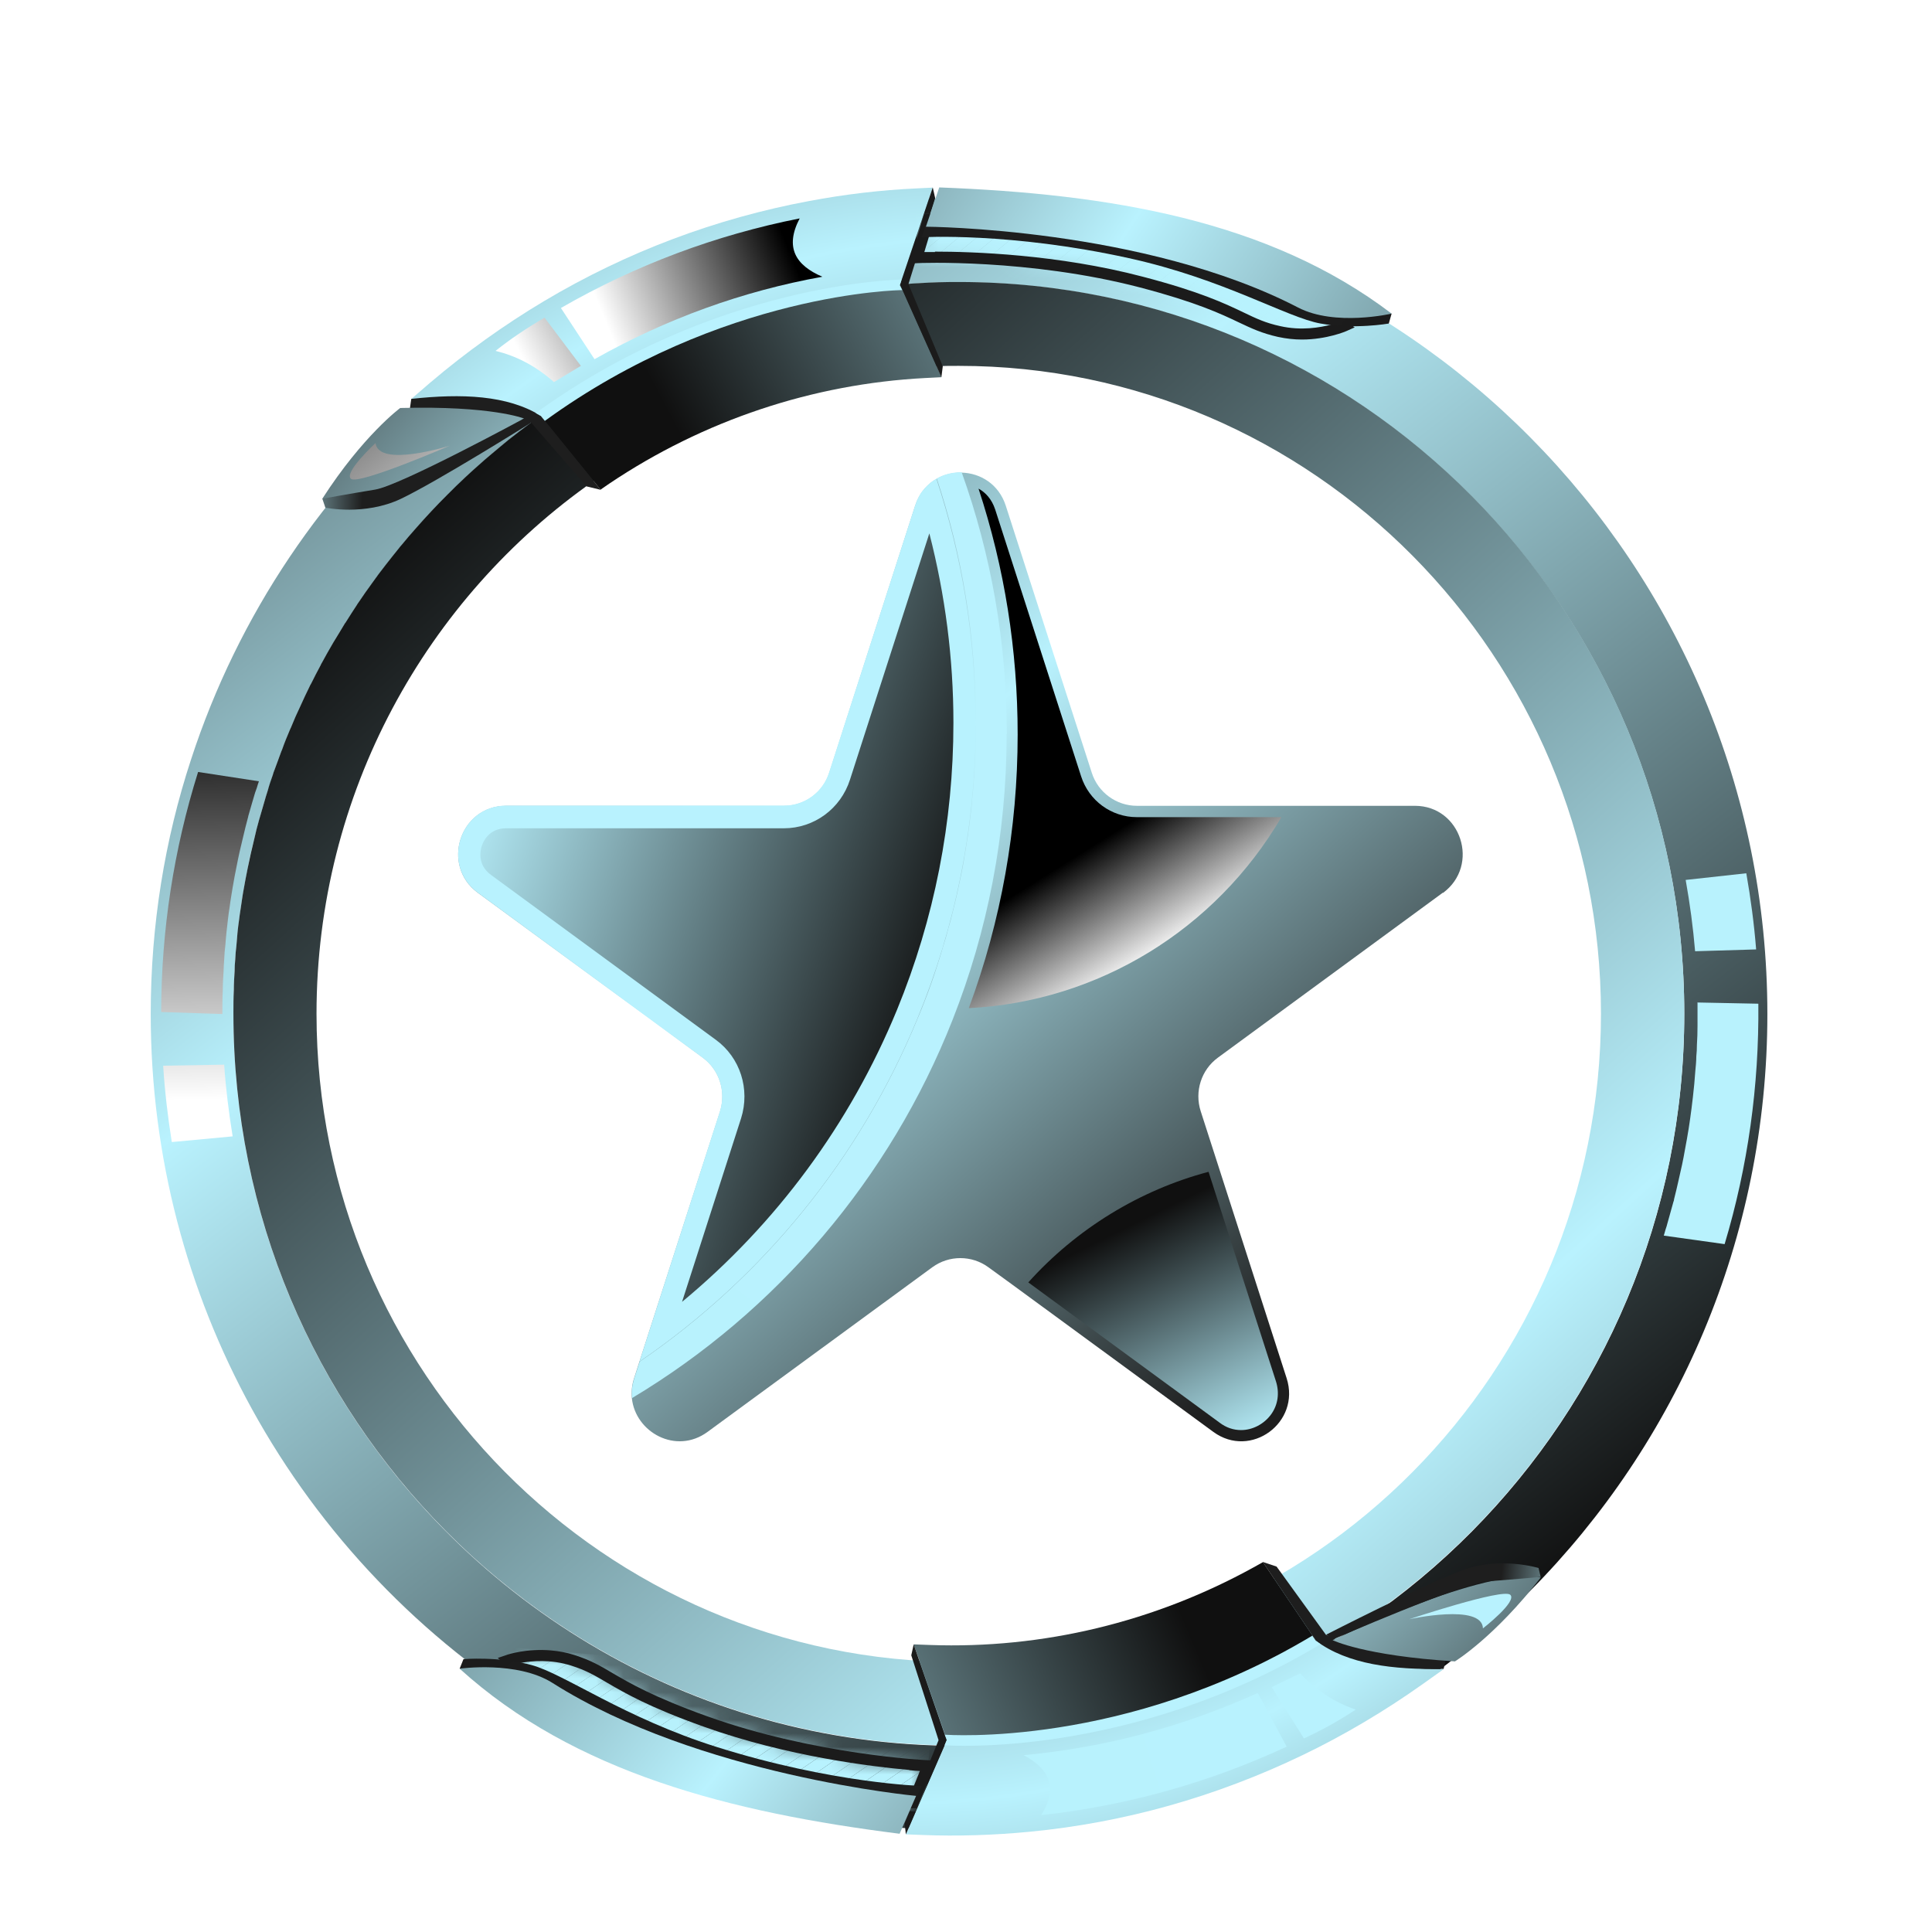 <svg width="141" height="141" viewBox="0 0 141 141" fill="none" xmlns="http://www.w3.org/2000/svg">
<circle cx="70.5" cy="70.5" r="70.5" fill="white"/>
<g filter="url(#filter0_d_401_10)">
<path d="M105.298 61.151L88.89 73.184C87.674 74.071 87.162 75.652 87.63 77.101L88.744 80.56L93.9 96.584C94.941 99.822 91.278 102.497 88.553 100.502L73.86 89.74L72.132 88.484C70.916 87.597 69.26 87.597 68.044 88.484L51.637 100.502C49.337 102.187 46.364 100.531 46.114 98.033C46.071 97.575 46.114 97.087 46.276 96.584L52.545 77.116C53 75.667 52.502 74.085 51.286 73.198L34.878 61.166C32.154 59.17 33.545 54.824 36.929 54.809H57.219C58.727 54.809 60.061 53.834 60.515 52.385L66.785 32.916C67.312 31.276 68.748 30.462 70.169 30.492C71.531 30.522 72.893 31.32 73.406 32.916L79.676 52.385C80.13 53.834 81.478 54.809 82.972 54.809H103.261C106.631 54.809 108.037 59.155 105.312 61.166L105.298 61.151Z" fill="url(#paint0_linear_401_10)"/>
<path style="mix-blend-mode:screen" d="M70.71 69.562C73.069 63.191 74.27 56.479 74.27 49.606C74.27 43.456 73.318 37.44 71.414 31.66C71.926 31.941 72.38 32.428 72.629 33.182L78.899 52.651C79.471 54.439 81.111 55.637 82.972 55.637H93.519C88.7 63.856 80.145 69.089 70.71 69.577V69.562Z" fill="url(#paint1_linear_401_10)"/>
<path d="M73.465 49.606C73.465 56.953 72.058 63.989 69.524 70.419C64.953 82.024 56.662 91.721 46.129 98.033C46.1 97.767 46.1 97.501 46.144 97.22C46.173 97.013 46.232 96.806 46.29 96.584L46.686 95.372C55.666 89.237 62.771 80.531 66.975 70.316C67.004 70.257 67.034 70.183 67.063 70.109C67.209 69.769 67.341 69.429 67.473 69.089C67.81 68.232 68.118 67.374 68.396 66.487C68.528 66.058 68.674 65.645 68.791 65.201C68.923 64.787 69.055 64.373 69.158 63.959C69.187 63.886 69.202 63.812 69.216 63.738C69.334 63.353 69.436 62.969 69.524 62.585C69.758 61.668 69.963 60.752 70.154 59.82C70.242 59.406 70.315 58.978 70.388 58.549C70.388 58.549 70.388 58.52 70.388 58.505C70.462 58.12 70.52 57.736 70.579 57.337C70.623 57.115 70.652 56.893 70.681 56.657C70.725 56.361 70.769 56.066 70.799 55.77C70.857 55.312 70.916 54.839 70.945 54.38C70.989 53.967 71.033 53.567 71.047 53.154C71.062 53.05 71.077 52.961 71.077 52.858C71.106 52.547 71.121 52.222 71.135 51.926C71.165 51.468 71.194 51.01 71.194 50.537C71.223 49.931 71.223 49.325 71.223 48.719C71.223 42.495 70.227 36.523 68.367 30.921C68.923 30.595 69.553 30.462 70.183 30.462C72.322 36.434 73.479 42.865 73.479 49.561L73.465 49.606Z" fill="url(#paint2_linear_401_10)"/>
<path d="M71.209 48.748C71.209 56.391 69.7 63.678 66.96 70.316C62.756 80.545 55.651 89.237 46.671 95.372L52.545 77.101C53 75.652 52.502 74.07 51.286 73.183L34.878 61.151C32.154 59.155 33.545 54.809 36.929 54.794H57.219C58.727 54.794 60.061 53.819 60.515 52.37L63.518 43.042L66.785 32.901C66.829 32.768 66.887 32.635 66.931 32.502C66.975 32.413 67.019 32.34 67.048 32.266C67.092 32.177 67.151 32.088 67.195 32C67.195 31.985 67.224 31.97 67.239 31.955C67.283 31.867 67.341 31.808 67.415 31.734C67.473 31.645 67.546 31.571 67.62 31.497C67.693 31.423 67.766 31.364 67.839 31.29C67.898 31.231 67.971 31.172 68.044 31.128C68.147 31.068 68.235 30.994 68.337 30.935C70.183 36.523 71.194 42.51 71.194 48.733L71.209 48.748Z" fill="url(#paint3_linear_401_10)"/>
<path d="M54.084 77.618C54.757 75.49 54.025 73.184 52.238 71.883L35.831 59.85C34.82 59.111 35.054 58.061 35.157 57.751C35.259 57.44 35.669 56.45 36.929 56.45H57.204C59.416 56.45 61.364 55.016 62.038 52.887L67.825 34.927C68.982 39.421 69.582 44.047 69.582 48.748C69.582 55.992 68.191 63.043 65.466 69.695C62.038 78.032 56.662 85.305 49.777 91.011L54.084 77.618Z" fill="url(#paint4_linear_401_10)"/>
<path d="M90.575 100.369C90.018 100.369 89.491 100.191 89.022 99.837L75.047 89.592C78.548 85.69 83.177 82.851 88.202 81.521L93.124 96.821C93.388 97.663 93.27 98.521 92.772 99.216C92.26 99.925 91.424 100.369 90.575 100.369Z" fill="url(#paint5_linear_401_10)"/>
<path d="M69.978 10.462C68.953 10.462 67.942 10.491 66.931 10.55C64.323 10.683 61.76 10.994 59.24 11.452C52.399 12.723 45.968 15.192 40.167 18.651C37.252 20.366 34.512 22.347 31.948 24.535C23.686 31.571 17.387 40.854 13.944 51.424C12.025 57.263 11 63.516 11 70.005C11 80.442 13.681 90.257 18.369 98.802C28.433 117.117 47.814 129.549 69.993 129.549C102.529 129.549 128.985 102.837 128.985 70.005C128.985 37.174 102.514 10.462 69.978 10.462ZM69.978 123.414C50.348 123.414 33.208 112.623 24.067 96.599C19.599 88.764 17.035 79.673 17.035 69.991C17.035 69.414 17.035 68.852 17.065 68.276C17.065 67.818 17.094 67.359 17.123 66.901C17.123 66.635 17.153 66.354 17.167 66.073C17.182 65.719 17.211 65.379 17.255 65.024C17.299 64.403 17.372 63.782 17.446 63.176C17.475 62.91 17.519 62.629 17.563 62.348C17.622 61.875 17.695 61.402 17.783 60.944C17.87 60.426 17.973 59.894 18.076 59.392C18.207 58.667 18.369 57.958 18.559 57.248C18.662 56.775 18.779 56.317 18.911 55.859C18.911 55.814 18.94 55.755 18.955 55.711C19.101 55.193 19.247 54.661 19.409 54.144C19.453 54.011 19.497 53.863 19.541 53.73C19.658 53.346 19.79 52.961 19.907 52.592C19.936 52.518 19.951 52.459 19.98 52.385C19.995 52.326 20.024 52.266 20.039 52.207C20.185 51.764 20.361 51.32 20.522 50.892C20.551 50.833 20.566 50.773 20.595 50.714C20.786 50.212 20.976 49.724 21.181 49.236C21.181 49.206 21.211 49.177 21.225 49.147C21.445 48.615 21.679 48.083 21.928 47.551C22.148 47.063 22.368 46.59 22.602 46.117C22.631 46.058 22.661 45.984 22.705 45.925C22.924 45.467 23.174 45.008 23.408 44.565C23.437 44.52 23.452 44.491 23.466 44.447C23.745 43.944 24.023 43.441 24.316 42.939C24.595 42.451 24.887 41.963 25.195 41.49C25.195 41.49 25.21 41.461 25.224 41.461C25.503 41.032 25.781 40.588 26.059 40.16C26.103 40.1 26.147 40.041 26.177 39.982C26.499 39.524 26.807 39.066 27.129 38.622C27.466 38.164 27.803 37.706 28.154 37.248C28.477 36.834 28.784 36.434 29.107 36.05C29.18 35.961 29.238 35.873 29.326 35.784C29.648 35.385 29.985 34.986 30.337 34.601C31.084 33.729 31.861 32.901 32.681 32.103C33.077 31.704 33.487 31.305 33.897 30.921C33.897 30.921 33.911 30.921 33.911 30.906C34.322 30.521 34.746 30.137 35.171 29.767C35.215 29.723 35.274 29.679 35.318 29.634C35.699 29.294 36.08 28.969 36.475 28.659C36.885 28.319 37.295 27.994 37.706 27.668C37.764 27.609 37.837 27.565 37.896 27.521C38.306 27.21 38.716 26.9 39.127 26.604C39.566 26.294 40.006 25.983 40.46 25.688C40.548 25.628 40.636 25.569 40.723 25.51C41.119 25.229 41.529 24.978 41.939 24.712C41.998 24.668 42.056 24.623 42.115 24.594C42.496 24.342 42.877 24.121 43.258 23.899C43.375 23.825 43.507 23.751 43.624 23.677C43.99 23.47 44.371 23.248 44.737 23.041C45.118 22.835 45.484 22.628 45.865 22.436C46.158 22.288 46.466 22.125 46.774 21.977C47.081 21.829 47.389 21.681 47.697 21.534C48.136 21.327 48.575 21.12 49.015 20.942C49.293 20.824 49.572 20.706 49.85 20.588C50.114 20.469 50.392 20.366 50.67 20.248C50.949 20.129 51.242 20.026 51.535 19.922C52.018 19.73 52.516 19.553 52.999 19.39C53.322 19.272 53.644 19.169 53.966 19.065C56.017 18.4 58.127 17.868 60.295 17.469C60.69 17.395 61.101 17.321 61.496 17.262C61.848 17.203 62.185 17.158 62.536 17.114C62.873 17.069 63.21 17.01 63.562 16.981C63.986 16.922 64.411 16.877 64.836 16.848C65.261 16.803 65.671 16.759 66.096 16.744C66.477 16.715 66.858 16.685 67.253 16.67C67.693 16.641 68.132 16.626 68.572 16.611H68.63C69.07 16.611 69.524 16.596 69.978 16.596C99.218 16.596 122.921 40.514 122.921 70.005C122.921 99.496 99.218 123.429 69.978 123.429V123.414Z" fill="url(#paint6_linear_401_10)"/>
<path d="M69.978 16.581C69.538 16.581 69.084 16.581 68.63 16.596H68.572C68.132 16.611 67.693 16.626 67.253 16.655C66.872 16.67 66.491 16.7 66.096 16.729C65.964 16.729 65.832 16.744 65.715 16.759H65.686C65.407 16.774 65.114 16.803 64.836 16.833C64.411 16.877 63.972 16.922 63.562 16.966C63.225 17.01 62.888 17.055 62.536 17.099C62.184 17.143 61.848 17.202 61.496 17.247C61.086 17.306 60.69 17.38 60.295 17.454C58.141 17.853 56.032 18.385 53.966 19.05C53.644 19.154 53.322 19.257 52.999 19.375C52.501 19.538 52.018 19.715 51.535 19.908C51.242 20.011 50.963 20.114 50.67 20.233C50.392 20.336 50.114 20.454 49.85 20.573C49.572 20.691 49.293 20.794 49.015 20.928C48.575 21.12 48.136 21.327 47.696 21.519C47.389 21.652 47.081 21.8 46.773 21.962C46.466 22.11 46.173 22.258 45.865 22.421C45.484 22.613 45.103 22.82 44.737 23.027C44.371 23.234 43.99 23.441 43.624 23.662C43.507 23.736 43.375 23.81 43.258 23.884C42.877 24.106 42.496 24.328 42.115 24.579C42.056 24.608 41.998 24.653 41.939 24.697C41.529 24.948 41.119 25.215 40.723 25.495C40.635 25.54 40.547 25.599 40.46 25.673C40.24 25.821 40.02 25.968 39.8 26.131C39.683 26.205 39.581 26.279 39.464 26.353C39.346 26.427 39.244 26.501 39.127 26.575C38.716 26.87 38.306 27.181 37.896 27.491C37.837 27.535 37.779 27.58 37.706 27.639C37.281 27.964 36.87 28.289 36.475 28.629C36.08 28.954 35.699 29.28 35.318 29.605C35.274 29.649 35.215 29.694 35.171 29.738C34.746 30.108 34.322 30.492 33.911 30.876C33.911 30.876 33.911 30.876 33.897 30.891C33.486 31.275 33.076 31.674 32.681 32.074C31.875 32.872 31.099 33.7 30.337 34.572C29.985 34.971 29.648 35.355 29.326 35.754C29.238 35.843 29.18 35.932 29.106 36.02C28.784 36.42 28.462 36.819 28.154 37.218C27.803 37.661 27.466 38.12 27.129 38.593C26.806 39.036 26.484 39.494 26.177 39.953C26.133 40.012 26.089 40.071 26.059 40.13C25.781 40.559 25.488 41.002 25.224 41.431C25.224 41.431 25.21 41.46 25.195 41.46C24.902 41.948 24.609 42.421 24.316 42.909C24.023 43.412 23.745 43.9 23.466 44.417C23.437 44.461 23.422 44.491 23.408 44.535C23.174 44.979 22.924 45.437 22.705 45.895C22.661 45.954 22.631 46.028 22.602 46.087C22.368 46.56 22.148 47.033 21.928 47.521C21.679 48.039 21.445 48.571 21.225 49.118C21.21 49.147 21.196 49.177 21.181 49.206C20.976 49.694 20.771 50.182 20.595 50.685C20.566 50.744 20.551 50.803 20.522 50.862C20.361 51.291 20.2 51.749 20.038 52.178C19.995 52.296 19.936 52.429 19.907 52.562C19.775 52.932 19.643 53.316 19.54 53.7C19.497 53.833 19.453 53.981 19.409 54.114C19.262 54.632 19.101 55.164 18.954 55.681C18.94 55.725 18.925 55.785 18.91 55.829C18.779 56.287 18.662 56.745 18.559 57.218C18.383 57.928 18.222 58.638 18.076 59.362C17.973 59.879 17.87 60.397 17.782 60.914C17.695 61.372 17.636 61.845 17.563 62.318C17.519 62.599 17.475 62.88 17.446 63.146C17.358 63.752 17.299 64.373 17.255 64.994C17.211 65.349 17.182 65.689 17.167 66.044C17.138 66.325 17.123 66.605 17.123 66.871C17.094 67.33 17.065 67.788 17.065 68.246C17.035 68.823 17.035 69.385 17.035 69.961C17.035 99.467 40.738 123.385 69.978 123.385C99.218 123.385 122.92 99.467 122.92 69.961C122.92 40.455 99.218 16.581 69.978 16.581ZM69.978 117.294C44.137 117.294 23.1 96.082 23.1 69.99C23.1 53.878 31.128 39.627 43.36 31.083C43.58 30.921 43.8 30.773 44.034 30.625C50.817 26.057 58.844 23.234 67.473 22.775C67.751 22.761 68.044 22.746 68.337 22.731C68.879 22.701 69.421 22.701 69.978 22.701C95.819 22.701 116.841 43.914 116.841 69.99C116.841 96.067 95.819 117.294 69.978 117.294Z" fill="url(#paint7_linear_401_10)"/>
<path d="M68.074 9.678L65.701 16.774C65.408 16.789 65.115 16.818 64.822 16.848C64.397 16.892 63.957 16.936 63.547 16.981C63.21 17.025 62.873 17.069 62.522 17.114C62.17 17.158 61.833 17.217 61.482 17.262C61.071 17.321 60.676 17.395 60.28 17.469C58.127 17.868 56.017 18.4 53.952 19.065C53.63 19.169 53.307 19.272 52.985 19.39C52.487 19.553 52.004 19.73 51.52 19.922C51.227 20.026 50.949 20.129 50.656 20.248C50.377 20.351 50.099 20.469 49.835 20.588C49.557 20.706 49.279 20.809 49 20.942C48.561 21.135 48.121 21.342 47.682 21.534C47.374 21.667 47.067 21.815 46.759 21.977C46.451 22.125 46.158 22.273 45.851 22.436C45.47 22.628 45.089 22.835 44.723 23.042C44.356 23.248 43.976 23.456 43.609 23.677C43.492 23.751 43.36 23.825 43.243 23.899C42.862 24.121 42.481 24.342 42.101 24.594C42.042 24.623 41.983 24.668 41.925 24.712C41.515 24.963 41.104 25.229 40.709 25.51C40.621 25.555 40.533 25.614 40.445 25.688C40.108 25.909 39.786 26.146 39.449 26.382C36.768 25.022 33.501 24.845 29.986 25.141L31.377 23.943C33.999 21.711 36.812 19.701 39.713 17.971C45.719 14.394 52.238 11.94 59.064 10.669C61.657 10.181 64.28 9.87 66.858 9.752L68.044 9.693L68.074 9.678Z" fill="url(#paint8_radial_401_10)"/>
<path d="M68.704 23.529L67.517 23.589C59.313 24.017 51.344 26.678 44.474 31.29L43.829 31.734C43.829 31.734 40.826 28.023 39.464 26.338C39.683 26.175 40.24 25.806 40.46 25.643C40.548 25.584 40.636 25.525 40.724 25.466C41.119 25.185 41.529 24.934 41.939 24.668C41.998 24.623 42.056 24.579 42.115 24.549C42.496 24.298 42.877 24.076 43.258 23.855C43.375 23.781 43.507 23.707 43.624 23.633C43.99 23.426 44.371 23.204 44.737 22.997C45.104 22.79 45.484 22.583 45.865 22.391C46.158 22.243 46.466 22.081 46.774 21.933C47.081 21.785 47.389 21.637 47.697 21.489C48.136 21.282 48.575 21.076 49.015 20.898C49.293 20.78 49.572 20.662 49.85 20.543C50.114 20.425 50.392 20.322 50.67 20.203C50.949 20.085 51.242 19.982 51.535 19.878C52.018 19.686 52.516 19.509 53 19.346C53.322 19.228 53.644 19.124 53.966 19.021C56.017 18.356 58.127 17.823 60.295 17.424C60.69 17.35 61.101 17.276 61.496 17.217C61.848 17.158 62.185 17.114 62.536 17.07C62.873 17.025 63.21 16.966 63.562 16.936C63.986 16.877 64.411 16.833 64.836 16.803C65.115 16.774 65.407 16.744 65.686 16.73L68.352 22.702L68.704 23.5V23.529Z" fill="url(#paint9_linear_401_10)"/>
<path style="mix-blend-mode:screen" d="M40.943 18.474C46.393 15.34 52.238 13.152 58.361 11.94C57.248 14.069 58.083 15.37 60.017 16.197C54.186 17.247 48.605 19.272 43.389 22.214L40.943 18.489V18.474Z" fill="url(#paint10_linear_401_10)"/>
<path style="mix-blend-mode:screen" d="M39.742 19.183L42.393 22.702L40.43 23.884C39.039 22.657 37.618 21.962 36.167 21.608C37.222 20.765 38.394 19.967 39.742 19.183Z" fill="url(#paint11_linear_401_10)"/>
<path d="M30.015 25.111L29.883 26.043C32.886 25.909 36.343 25.909 38.775 26.855L42.804 31.497L43.844 31.748L39.478 26.353C37.032 24.83 33.692 24.712 30.015 25.111Z" fill="url(#paint12_linear_401_10)"/>
<path d="M68.074 9.678L68.249 10.462L66.301 16.73L68.806 22.731L68.704 23.529L65.686 16.774L68.074 9.678Z" fill="#1B1B1B"/>
<path d="M39.757 26.708L39.464 26.353L39.097 26.146C52.252 16.596 65.657 16.404 65.788 16.404L65.671 16.818L65.847 17.173C65.715 17.173 52.692 17.321 39.757 26.722V26.708Z" fill="url(#paint13_linear_401_10)"/>
<path d="M29.209 25.776C29.209 25.776 26.499 27.772 23.511 32.414C27.612 32.872 38.248 26.545 38.248 26.545C38.248 26.545 35.904 25.599 29.209 25.776Z" fill="url(#paint14_radial_401_10)"/>
<path d="M23.525 32.399L23.745 33.049C23.745 33.049 26.602 33.655 29.238 32.414C31.861 31.172 38.775 26.841 38.775 26.841L38.262 26.53C38.262 26.53 29.253 31.423 27.363 31.734C25.459 32.044 23.525 32.399 23.525 32.399Z" fill="url(#paint15_linear_401_10)"/>
<mask id="mask0_401_10" style="mask-type:luminance" maskUnits="userSpaceOnUse" x="66" y="11" width="33" height="10">
<path d="M66.902 14.793C66.902 14.793 75.091 14.438 83.323 16.582C90.326 18.415 90.56 19.568 93.373 20.189C95.907 20.75 98.075 19.79 98.075 19.79C98.075 19.79 92.421 15.473 81.903 13.418C71.384 11.364 67.766 11.999 67.766 11.999L66.916 14.778L66.902 14.793Z" fill="white"/>
</mask>
<g mask="url(#mask0_401_10)">
<path d="M96.728 20.765L98.061 19.656V20.75L98.046 20.765H96.728Z" fill="#B8F2FD"/>
<path d="M95.409 20.765L98.061 18.562V19.656L96.728 20.765H95.409Z" fill="#B8F2FD"/>
<path d="M94.076 20.765L98.061 17.468V18.562L95.409 20.765H94.076Z" fill="#B8F2FD"/>
<path d="M92.758 20.765L97.65 16.715L98.061 17.217V17.468L94.076 20.765H92.758Z" fill="#B8F2FD"/>
<path d="M91.425 20.765L97.123 16.064L97.65 16.715L92.758 20.765H91.425Z" fill="#B8F2FD"/>
<path d="M90.106 20.765L96.596 15.414L97.123 16.064L91.425 20.765H90.106Z" fill="#B8F2FD"/>
<path d="M88.773 20.765L96.068 14.748L96.596 15.414L90.106 20.765H88.773Z" fill="#B8F2FD"/>
<path d="M87.455 20.765L95.526 14.098L96.068 14.749L88.773 20.765H87.455Z" fill="#B8F2FD"/>
<path d="M86.136 20.765L94.999 13.448L95.526 14.098L87.455 20.765H86.136Z" fill="#B8F2FD"/>
<path d="M84.803 20.765L94.472 12.783L94.999 13.448L86.136 20.765H84.803Z" fill="#B8F2FD"/>
<path d="M83.485 20.765L93.944 12.132L94.472 12.783L84.803 20.765H83.485Z" fill="#B8F2FD"/>
<path d="M82.152 20.765L93.402 11.482L93.944 12.132L83.485 20.765H82.152Z" fill="#B8F2FD"/>
<path d="M80.833 20.765L92.201 11.378H93.329L93.402 11.482L82.151 20.765H80.833Z" fill="#B8F2FD"/>
<path d="M79.5 20.765L90.882 11.378H92.201L80.833 20.765H79.5Z" fill="#B8F2FD"/>
<path d="M78.182 20.765L89.549 11.378H90.883L79.5 20.765H78.182Z" fill="#B8F2FD"/>
<path d="M76.863 20.765L88.231 11.378H89.549L78.181 20.765H76.863Z" fill="#B8F2FD"/>
<path d="M75.53 20.765L86.898 11.378H88.231L76.863 20.765H75.53Z" fill="#B8F2FD"/>
<path d="M74.212 20.765L85.579 11.378H86.898L75.53 20.765H74.212Z" fill="#B8F2FD"/>
<path d="M72.878 20.765L84.261 11.378H85.579L74.212 20.765H72.878Z" fill="#B8F2FD"/>
<path d="M71.56 20.765L82.928 11.378H84.261L72.879 20.765H71.56Z" fill="#B8F2FD"/>
<path d="M70.227 20.765L81.609 11.378H82.928L71.56 20.765H70.227Z" fill="#B8F2FE"/>
<path d="M69.641 20.765L69.348 20.395L80.276 11.378H81.61L70.227 20.765H69.641Z" fill="#B8F2FE"/>
<path d="M69.348 20.395L68.821 19.745L78.958 11.378H80.276L69.348 20.395Z" fill="#B8F2FE"/>
<path d="M68.821 19.745L68.293 19.095L77.625 11.378H78.958L68.821 19.745Z" fill="#B8F2FE"/>
<path d="M68.293 19.095L67.751 18.429L76.306 11.378H77.625L68.293 19.095Z" fill="#B8F2FE"/>
<path d="M67.751 18.429L67.224 17.779L74.988 11.378H76.306L67.751 18.429Z" fill="#B8F2FE"/>
<path d="M67.224 17.779L66.902 17.38V16.951L73.655 11.378H74.988L67.224 17.779Z" fill="#B8F2FE"/>
<path d="M66.902 15.857L72.337 11.378H73.655L66.902 16.951V15.857Z" fill="#B8F2FE"/>
<path d="M66.902 14.763L71.003 11.378H72.337L66.902 15.857V14.763Z" fill="#B8F2FE"/>
<path d="M66.902 13.669L69.685 11.378H71.003L66.902 14.763V13.669Z" fill="#B8F2FE"/>
<path d="M66.902 12.59L68.352 11.378H69.685L66.902 13.669V12.59Z" fill="#B8F2FE"/>
<path d="M66.902 11.496L67.034 11.378H68.352L66.902 12.59V11.496Z" fill="#B8F2FE"/>
</g>
<path d="M95.014 20.78C94.472 20.78 93.886 20.721 93.27 20.588C92.084 20.322 91.337 19.967 90.399 19.523C89.095 18.903 87.323 18.06 83.206 16.981C75.12 14.867 66.99 15.192 66.916 15.207L66.345 15.236L67.444 11.659L67.693 11.615C67.839 11.585 71.501 10.994 81.976 13.034C92.465 15.074 98.075 19.302 98.31 19.479L98.866 19.893L98.237 20.174C98.237 20.174 96.83 20.78 95.028 20.78H95.014ZM68.235 14.364C70.915 14.364 77.185 14.556 83.411 16.197C87.601 17.291 89.418 18.163 90.751 18.799C91.674 19.242 92.347 19.568 93.446 19.804C94.955 20.144 96.347 19.908 97.167 19.686C95.394 18.533 90.121 15.458 81.815 13.847C72.981 12.117 69.026 12.31 68.059 12.398L67.458 14.394C67.663 14.394 67.927 14.394 68.235 14.394V14.364Z" fill="#1B1B1B"/>
<path d="M101.562 18.888L101.357 19.612C101.357 19.612 98.852 20.056 96.376 19.612C93.9 19.169 89.315 16.36 82.371 14.837C73.713 12.931 67.253 13.315 67.253 13.315L67.781 11.955C67.781 11.955 86.546 11.999 101.576 18.903L101.562 18.888Z" fill="url(#paint16_linear_401_10)"/>
<path d="M68.542 9.678C80.95 10.151 92.582 12.058 101.562 18.888C101.562 18.888 97.445 19.849 94.735 18.444C83.499 12.62 67.575 12.546 67.575 12.546L68.542 9.693V9.678Z" fill="url(#paint17_linear_401_10)"/>
<path style="mix-blend-mode:screen" d="M27.407 28.334C27.407 28.334 25.049 30.507 25.62 30.95C26.191 31.394 32.828 28.526 32.828 28.526C32.828 28.526 27.627 30.167 27.407 28.334Z" fill="url(#paint18_linear_401_10)"/>
<path d="M66.111 129.874L69.084 123.015C69.377 123.015 69.67 123.015 69.963 123.015C70.388 123.015 70.828 123.015 71.252 122.986C71.589 122.986 71.941 122.956 72.278 122.941C72.629 122.927 72.981 122.912 73.333 122.882C73.743 122.853 74.153 122.808 74.549 122.779C76.731 122.572 78.885 122.217 80.98 121.744C81.317 121.67 81.639 121.596 81.961 121.507C82.459 121.389 82.972 121.256 83.47 121.108C83.763 121.034 84.056 120.946 84.349 120.857C84.627 120.768 84.92 120.68 85.199 120.591C85.492 120.502 85.77 120.414 86.063 120.31C86.517 120.162 86.971 120 87.425 119.837C87.748 119.719 88.055 119.601 88.377 119.482C88.7 119.364 89.007 119.231 89.315 119.113C89.711 118.95 90.106 118.787 90.502 118.61C90.882 118.433 91.278 118.255 91.674 118.078C91.805 118.019 91.923 117.96 92.055 117.886C92.465 117.694 92.86 117.501 93.256 117.294C93.329 117.265 93.388 117.235 93.446 117.191C93.886 116.969 94.311 116.748 94.721 116.511C94.808 116.467 94.896 116.422 94.999 116.363C95.351 116.171 95.702 115.964 96.054 115.757C98.603 117.354 101.855 117.812 105.371 117.812L103.876 118.876C101.064 120.872 98.105 122.631 95.058 124.094C88.758 127.125 82.064 129.017 75.164 129.682C72.542 129.933 69.905 130.022 67.312 129.919L66.125 129.874H66.111Z" fill="url(#paint19_radial_401_10)"/>
<path d="M66.682 116.009L67.868 116.053C76.087 116.349 84.246 114.382 91.483 110.391L92.172 110.007C92.172 110.007 94.838 113.954 96.054 115.757C95.819 115.905 95.233 116.23 94.999 116.363C94.911 116.422 94.823 116.467 94.721 116.511C94.296 116.748 93.871 116.984 93.446 117.191C93.388 117.221 93.329 117.265 93.256 117.295C92.86 117.502 92.465 117.694 92.054 117.886C91.923 117.945 91.805 118.004 91.674 118.078C91.278 118.255 90.897 118.433 90.502 118.61C90.121 118.788 89.711 118.95 89.315 119.113C89.007 119.246 88.685 119.364 88.377 119.482C88.055 119.615 87.733 119.734 87.425 119.837C86.971 120 86.517 120.162 86.063 120.31C85.785 120.414 85.492 120.502 85.199 120.591C84.92 120.68 84.642 120.768 84.349 120.857C84.056 120.946 83.763 121.035 83.47 121.108C82.972 121.256 82.459 121.389 81.961 121.508C81.639 121.596 81.302 121.67 80.98 121.744C78.87 122.217 76.731 122.572 74.549 122.779C74.153 122.823 73.743 122.853 73.333 122.882C72.981 122.912 72.629 122.927 72.278 122.941C71.941 122.956 71.589 122.986 71.252 122.986C70.828 123.001 70.403 123.015 69.963 123.015C69.685 123.015 69.392 123.015 69.114 123.015L66.975 116.836L66.682 116.023V116.009Z" fill="url(#paint20_linear_401_10)"/>
<path d="M93.9 123.474C88.202 126.12 82.181 127.79 75.984 128.47C77.273 126.445 76.555 125.085 74.71 124.094C80.613 123.547 86.341 122.025 91.791 119.556L93.915 123.488L93.9 123.474Z" fill="url(#paint21_linear_401_10)"/>
<path d="M95.16 122.867L92.816 119.128L94.882 118.122C96.156 119.468 97.519 120.281 98.94 120.768C97.826 121.507 96.581 122.217 95.175 122.867H95.16Z" fill="url(#paint22_linear_401_10)"/>
<path d="M105.356 117.812L105.561 116.895C102.558 116.762 99.115 116.452 96.772 115.314L93.168 110.332L92.157 109.992L96.039 115.742C98.354 117.472 101.664 117.871 105.356 117.797V117.812Z" fill="url(#paint23_linear_401_10)"/>
<path d="M66.111 129.874L66.023 129.076L68.498 123L66.506 116.807L66.682 116.008L69.099 123.015L66.111 129.874Z" fill="#1B1B1B"/>
<path d="M95.775 115.373L96.039 115.757L96.376 115.994C82.444 124.361 69.084 123.385 68.938 123.37L69.099 122.971L68.952 122.601C69.084 122.601 82.078 123.592 95.775 115.373Z" fill="url(#paint24_linear_401_10)"/>
<path d="M106.206 117.235C106.206 117.235 109.077 115.476 112.446 111.13C108.403 110.317 97.255 115.698 97.255 115.698C97.255 115.698 99.511 116.836 106.191 117.25L106.206 117.235Z" fill="url(#paint25_radial_401_10)"/>
<path d="M112.446 111.115L112.285 110.435C112.285 110.435 109.487 109.578 106.762 110.583C104.038 111.589 96.786 115.299 96.786 115.299L97.27 115.654C97.27 115.654 106.66 111.559 108.579 111.411C110.498 111.263 112.461 111.086 112.461 111.086L112.446 111.115Z" fill="url(#paint26_linear_401_10)"/>
<mask id="mask1_401_10" style="mask-type:luminance" maskUnits="userSpaceOnUse" x="37" y="116" width="31" height="12">
<path d="M67.722 124.878C67.722 124.878 59.533 124.523 51.52 121.655C44.708 119.231 44.576 118.048 41.822 117.191C39.346 116.408 37.105 117.191 37.105 117.191C37.105 117.191 42.364 121.98 52.677 124.952C62.976 127.908 66.638 127.598 66.638 127.598L67.722 124.893V124.878Z" fill="white"/>
</mask>
<g mask="url(#mask1_401_10)">
<path d="M38.526 116.334L37.09 117.309L37.193 116.215L38.526 116.334Z" fill="#B8F2FD"/>
<path d="M39.844 116.437L37.002 118.403L37.09 117.309L38.526 116.333L39.844 116.437Z" fill="#B8F2FD"/>
<path d="M41.163 116.555L36.915 119.482L37.002 118.403L39.844 116.437L41.163 116.555Z" fill="#B8F2FD"/>
<path d="M42.481 116.674L37.252 120.281L36.885 119.734L36.915 119.482L41.163 116.555L42.481 116.674Z" fill="#B8F2FD"/>
<path d="M43.8 116.792L37.72 120.975L37.252 120.28L42.481 116.674L43.8 116.792Z" fill="#B8F2FD"/>
<path d="M45.118 116.91L38.189 121.67L37.72 120.975L43.8 116.792L45.118 116.91Z" fill="#B8F2FD"/>
<path d="M46.437 117.028L38.672 122.38L38.189 121.67L45.118 116.91L46.437 117.028Z" fill="#B8F2FD"/>
<path d="M47.755 117.132L39.141 123.074L38.673 122.38L46.437 117.028L47.755 117.132Z" fill="#B8F2FD"/>
<path d="M49.074 117.25L39.61 123.769L39.141 123.074L47.755 117.132L49.074 117.25Z" fill="#B8F2FD"/>
<path d="M50.392 117.368L40.079 124.464L39.61 123.769L49.074 117.25L50.392 117.368Z" fill="#B8F2FD"/>
<path d="M51.71 117.487L40.562 125.174L40.079 124.464L50.392 117.368L51.71 117.487Z" fill="#B8F2FD"/>
<path d="M53.043 117.605L41.031 125.868L40.562 125.173L51.71 117.487L53.043 117.605Z" fill="#B8F2FD"/>
<path d="M54.362 117.708L42.218 126.075L41.104 125.972L41.031 125.868L53.043 117.605L54.362 117.708Z" fill="#B8F2FD"/>
<path d="M55.68 117.827L43.536 126.194L42.218 126.075L54.362 117.708L55.68 117.827Z" fill="#B8F2FD"/>
<path d="M56.999 117.945L44.869 126.297L43.536 126.194L55.68 117.827L56.999 117.945Z" fill="#B8F2FD"/>
<path d="M58.317 118.063L46.188 126.415L44.869 126.297L56.999 117.945L58.317 118.063Z" fill="#B8F2FD"/>
<path d="M59.636 118.181L47.506 126.534L46.188 126.415L58.317 118.063L59.636 118.181Z" fill="#B8F2FD"/>
<path d="M60.954 118.3L48.825 126.652L47.506 126.533L59.636 118.181L60.954 118.3Z" fill="#B8F2FD"/>
<path d="M62.273 118.403L50.143 126.77L48.825 126.652L60.954 118.3L62.273 118.403Z" fill="#B8F2FD"/>
<path d="M63.591 118.521L51.461 126.873L50.143 126.77L62.272 118.403L63.591 118.521Z" fill="#B8F2FD"/>
<path d="M64.909 118.64L52.78 126.992L51.461 126.874L63.591 118.521L64.909 118.64Z" fill="#B8F2FE"/>
<path d="M65.51 118.684L65.759 119.083L54.098 127.11L52.78 126.992L64.909 118.64L65.51 118.684Z" fill="#B8F2FE"/>
<path d="M65.759 119.083L66.242 119.778L55.417 127.228L54.098 127.11L65.759 119.083Z" fill="#B8F2FE"/>
<path d="M66.243 119.778L66.711 120.473L56.735 127.346L55.417 127.228L66.243 119.778Z" fill="#B8F2FE"/>
<path d="M66.711 120.473L67.18 121.182L58.053 127.465L56.735 127.346L66.711 120.473Z" fill="#B8F2FE"/>
<path d="M67.18 121.182L67.649 121.877L59.387 127.568L58.053 127.465L67.18 121.182Z" fill="#B8F2FE"/>
<path d="M67.649 121.877L67.942 122.306L67.912 122.72L60.705 127.686L59.386 127.568L67.649 121.877Z" fill="#B8F2FE"/>
<path d="M67.825 123.814L62.023 127.805L60.705 127.687L67.912 122.72L67.825 123.814Z" fill="#B8F2FE"/>
<path d="M67.722 124.907L63.342 127.923L62.023 127.805L67.825 123.813L67.722 124.907Z" fill="#B8F2FE"/>
<path d="M67.634 125.987L64.66 128.041L63.342 127.923L67.722 124.907L67.634 125.987Z" fill="#B8F2FE"/>
<path d="M67.532 127.08L65.979 128.145L64.66 128.041L67.634 125.987L67.532 127.08Z" fill="#B8F2FE"/>
<path d="M67.444 128.16L67.297 128.263L65.979 128.145L67.532 127.081L67.444 128.16Z" fill="#B8F2FE"/>
</g>
<path d="M40.225 116.452C40.767 116.496 41.353 116.6 41.939 116.792C43.097 117.161 43.814 117.575 44.708 118.107C45.953 118.832 47.653 119.837 51.652 121.271C59.518 124.08 67.649 124.464 67.737 124.464L68.308 124.493L66.916 127.967H66.667C66.521 127.997 62.815 128.278 52.56 125.321C42.276 122.365 37.046 117.679 36.841 117.472L36.329 116.999L36.988 116.777C37.061 116.747 38.438 116.289 40.24 116.452H40.225ZM66.36 125.173C63.694 124.937 57.468 124.198 51.388 122.025C47.316 120.576 45.572 119.541 44.298 118.802C43.419 118.285 42.774 117.9 41.69 117.56C40.211 117.087 38.804 117.206 37.984 117.368C39.639 118.669 44.649 122.187 52.78 124.523C61.438 127.006 65.393 127.169 66.36 127.169L67.136 125.247C66.931 125.247 66.667 125.218 66.36 125.188V125.173Z" fill="#1B1B1B"/>
<path d="M33.545 117.782L33.824 117.087C33.824 117.087 36.358 116.866 38.79 117.516C41.221 118.181 45.558 121.374 52.325 123.503C60.778 126.164 67.268 126.341 67.268 126.341L66.623 127.642C66.623 127.642 47.931 125.972 33.56 117.782H33.545Z" fill="url(#paint27_linear_401_10)"/>
<path d="M65.656 129.83C53.336 128.278 41.91 125.366 33.545 117.782C33.545 117.782 37.735 117.191 40.313 118.817C51.007 125.602 66.858 127.066 66.858 127.066L65.656 129.83Z" fill="url(#paint28_linear_401_10)"/>
<path d="M108.227 114.841C108.227 114.841 110.761 112.874 110.219 112.387C109.677 111.899 102.836 114.175 102.836 114.175C102.836 114.175 108.169 112.993 108.227 114.841Z" fill="url(#paint29_linear_401_10)"/>
<path style="mix-blend-mode:screen" d="M16.23 69.991C16.23 69.414 16.23 68.823 16.259 68.261C16.259 67.788 16.288 67.315 16.318 66.871C16.318 66.591 16.347 66.295 16.362 66.029C16.376 65.659 16.405 65.29 16.45 64.95C16.493 64.314 16.567 63.678 16.64 63.058C16.669 62.777 16.713 62.496 16.757 62.215C16.816 61.727 16.904 61.254 16.977 60.781C17.065 60.249 17.167 59.717 17.27 59.214C17.402 58.519 17.563 57.81 17.753 57.041C17.856 56.568 17.988 56.095 18.105 55.637C18.119 55.563 18.134 55.489 18.149 55.459C18.295 54.927 18.456 54.41 18.618 53.848L18.676 53.685C18.706 53.597 18.735 53.508 18.749 53.479C18.793 53.331 18.837 53.168 18.896 53.02L14.457 52.34C12.685 57.987 11.776 63.871 11.762 69.858L16.201 70.005L16.23 69.991Z" fill="url(#paint30_linear_401_10)"/>
<path style="mix-blend-mode:screen" d="M16.977 78.919C16.698 77.19 16.479 75.445 16.362 73.701L11.908 73.775C12.025 75.637 12.245 77.5 12.538 79.348L16.977 78.934V78.919Z" fill="url(#paint31_linear_401_10)"/>
<path style="mix-blend-mode:screen" d="M123.887 69.133C123.887 69.71 123.887 70.301 123.887 70.863C123.887 71.336 123.873 71.809 123.843 72.252C123.843 72.533 123.829 72.829 123.799 73.095C123.799 73.465 123.756 73.834 123.726 74.174C123.682 74.81 123.624 75.445 123.55 76.066C123.521 76.347 123.477 76.628 123.448 76.909C123.389 77.397 123.316 77.87 123.243 78.358C123.155 78.89 123.067 79.422 122.964 79.939C122.847 80.634 122.686 81.358 122.51 82.112C122.408 82.585 122.291 83.058 122.173 83.531C122.173 83.605 122.144 83.679 122.129 83.709C121.983 84.241 121.836 84.758 121.675 85.335L121.631 85.498C121.602 85.586 121.573 85.675 121.558 85.719C121.514 85.867 121.47 86.03 121.426 86.177L125.865 86.798C127.564 81.137 128.385 75.239 128.326 69.252L123.873 69.163L123.887 69.133Z" fill="url(#paint32_linear_401_10)"/>
<path style="mix-blend-mode:screen" d="M123.023 60.219C123.331 61.949 123.565 63.679 123.711 65.423L128.165 65.29C128.018 63.427 127.769 61.565 127.447 59.732L123.023 60.219Z" fill="url(#paint33_linear_401_10)"/>
</g>
<defs>
<filter id="filter0_d_401_10" x="7" y="6" width="126" height="136" filterUnits="userSpaceOnUse" color-interpolation-filters="sRGB">
<feFlood flood-opacity="0" result="BackgroundImageFix"/>
<feColorMatrix in="SourceAlpha" type="matrix" values="0 0 0 0 0 0 0 0 0 0 0 0 0 0 0 0 0 0 127 0" result="hardAlpha"/>
<feOffset dy="4"/>
<feGaussianBlur stdDeviation="2"/>
<feComposite in2="hardAlpha" operator="out"/>
<feColorMatrix type="matrix" values="0 0 0 0 0 0 0 0 0 0 0 0 0 0 0 0 0 0 0.25 0"/>
<feBlend mode="normal" in2="BackgroundImageFix" result="effect1_dropShadow_401_10"/>
<feBlend mode="normal" in="SourceGraphic" in2="effect1_dropShadow_401_10" result="shape"/>
</filter>
<linearGradient id="paint0_linear_401_10" x1="20.185" y1="14.645" x2="92.821" y2="94.985" gradientUnits="userSpaceOnUse">
<stop stop-color="#101010"/>
<stop offset="0.55" stop-color="#B9F2FE"/>
<stop offset="1" stop-color="#1E1E1E"/>
</linearGradient>
<linearGradient id="paint1_linear_401_10" x1="84.261" y1="66.073" x2="79.23" y2="58.043" gradientUnits="userSpaceOnUse">
<stop stop-color="white"/>
<stop offset="1"/>
</linearGradient>
<linearGradient id="paint2_linear_401_10" x1="84.056" y1="30.802" x2="34.303" y2="99.602" gradientUnits="userSpaceOnUse">
<stop stop-color="#B9F2FE"/>
<stop offset="0.55" stop-color="#B9F2FE"/>
<stop offset="1" stop-color="#B8F2FD"/>
</linearGradient>
<linearGradient id="paint3_linear_401_10" x1="54.054" y1="60.87" x2="109.835" y2="97.332" gradientUnits="userSpaceOnUse">
<stop stop-color="#B8F2FE"/>
<stop offset="1" stop-color="#B8F2FD"/>
</linearGradient>
<linearGradient id="paint4_linear_401_10" x1="69.509" y1="66.68" x2="3.799" y2="44.266" gradientUnits="userSpaceOnUse">
<stop stop-color="#101010"/>
<stop offset="0.55" stop-color="#B9F2FE"/>
<stop offset="1" stop-color="#1E1E1E"/>
</linearGradient>
<linearGradient id="paint5_linear_401_10" x1="81.741" y1="85.808" x2="96.531" y2="115.74" gradientUnits="userSpaceOnUse">
<stop stop-color="#101010"/>
<stop offset="0.55" stop-color="#B9F2FE"/>
<stop offset="1" stop-color="#1E1E1E"/>
</linearGradient>
<linearGradient id="paint6_linear_401_10" x1="106.045" y1="117.472" x2="8.507" y2="-8.598" gradientUnits="userSpaceOnUse">
<stop stop-color="#101010"/>
<stop offset="0.55" stop-color="#B9F2FE"/>
<stop offset="1" stop-color="#1E1E1E"/>
</linearGradient>
<linearGradient id="paint7_linear_401_10" x1="33.721" y1="29.398" x2="152.96" y2="160.539" gradientUnits="userSpaceOnUse">
<stop stop-color="#101010"/>
<stop offset="0.55" stop-color="#B9F2FE"/>
<stop offset="1" stop-color="#1E1E1E"/>
</linearGradient>
<radialGradient id="paint8_radial_401_10" cx="0" cy="0" r="1" gradientUnits="userSpaceOnUse" gradientTransform="translate(71.648 71.563) scale(104.904 105.857)">
<stop stop-color="#101010"/>
<stop offset="0.55" stop-color="#B9F2FE"/>
<stop offset="1" stop-color="#1E1E1E"/>
</radialGradient>
<linearGradient id="paint9_linear_401_10" x1="49.337" y1="27.24" x2="121.403" y2="-10.684" gradientUnits="userSpaceOnUse">
<stop stop-color="#101010"/>
<stop offset="0.55" stop-color="#B9F2FE"/>
<stop offset="1" stop-color="#1E1E1E"/>
</linearGradient>
<linearGradient id="paint10_linear_401_10" x1="44.269" y1="19.656" x2="57.59" y2="14.227" gradientUnits="userSpaceOnUse">
<stop stop-color="white"/>
<stop offset="1"/>
</linearGradient>
<linearGradient id="paint11_linear_401_10" x1="38.321" y1="22.48" x2="51.352" y2="15.63" gradientUnits="userSpaceOnUse">
<stop stop-color="white"/>
<stop offset="1"/>
</linearGradient>
<linearGradient id="paint12_linear_401_10" x1="52.545" y1="50.641" x2="41.502" y2="35.613" gradientUnits="userSpaceOnUse">
<stop stop-color="#101010"/>
<stop offset="0.55" stop-color="#B9F2FE"/>
<stop offset="1" stop-color="#1E1E1E"/>
</linearGradient>
<linearGradient id="paint13_linear_401_10" x1="63.386" y1="16.936" x2="37.011" y2="25.925" gradientUnits="userSpaceOnUse">
<stop stop-color="#B9F2FE"/>
<stop offset="1" stop-color="#B9F2FE"/>
</linearGradient>
<radialGradient id="paint14_radial_401_10" cx="0" cy="0" r="1" gradientUnits="userSpaceOnUse" gradientTransform="translate(70.069 66.554) scale(72.812 73.474)">
<stop stop-color="#101010"/>
<stop offset="0.55" stop-color="#B9F2FE"/>
<stop offset="1" stop-color="#1E1E1E"/>
</radialGradient>
<linearGradient id="paint15_linear_401_10" x1="10.663" y1="29.324" x2="26.514" y2="29.731" gradientUnits="userSpaceOnUse">
<stop stop-color="#101010"/>
<stop offset="0.55" stop-color="#B9F2FE"/>
<stop offset="1" stop-color="#1E1E1E"/>
</linearGradient>
<linearGradient id="paint16_linear_401_10" x1="96.142" y1="26.737" x2="80.901" y2="13.156" gradientUnits="userSpaceOnUse">
<stop stop-color="#1B1B1B"/>
<stop offset="1" stop-color="#1E1E1E"/>
</linearGradient>
<linearGradient id="paint17_linear_401_10" x1="129.483" y1="45.969" x2="42.056" y2="-11.927" gradientUnits="userSpaceOnUse">
<stop stop-color="#101010"/>
<stop offset="0.55" stop-color="#B9F2FE"/>
<stop offset="1" stop-color="#1E1E1E"/>
</linearGradient>
<linearGradient id="paint18_linear_401_10" x1="35.215" y1="37.114" x2="18.289" y2="16.599" gradientUnits="userSpaceOnUse">
<stop stop-color="white"/>
<stop offset="1"/>
</linearGradient>
<radialGradient id="paint19_radial_401_10" cx="0" cy="0" r="1" gradientUnits="userSpaceOnUse" gradientTransform="translate(65.971 69.367) rotate(-174.995) scale(104.967 105.907)">
<stop stop-color="#101010"/>
<stop offset="0.55" stop-color="#B9F2FE"/>
<stop offset="1" stop-color="#1E1E1E"/>
</radialGradient>
<linearGradient id="paint20_linear_401_10" x1="86.343" y1="113.987" x2="11.343" y2="145.558" gradientUnits="userSpaceOnUse">
<stop stop-color="#101010"/>
<stop offset="0.55" stop-color="#B9F2FE"/>
<stop offset="1" stop-color="#1E1E1E"/>
</linearGradient>
<linearGradient id="paint21_linear_401_10" x1="90.742" y1="121.985" x2="77.011" y2="126.248" gradientUnits="userSpaceOnUse">
<stop stop-color="#B8F2FE"/>
<stop offset="1" stop-color="#B8F2FD"/>
</linearGradient>
<linearGradient id="paint22_linear_401_10" x1="96.91" y1="119.691" x2="83.345" y2="125.406" gradientUnits="userSpaceOnUse">
<stop stop-color="#B8F2FE"/>
<stop offset="1" stop-color="#B8F2FD"/>
</linearGradient>
<linearGradient id="paint23_linear_401_10" x1="85.15" y1="90.409" x2="94.856" y2="106.335" gradientUnits="userSpaceOnUse">
<stop stop-color="#101010"/>
<stop offset="0.55" stop-color="#B9F2FE"/>
<stop offset="1" stop-color="#1E1E1E"/>
</linearGradient>
<linearGradient id="paint24_linear_401_10" x1="71.463" y1="123.027" x2="98.499" y2="116.351" gradientUnits="userSpaceOnUse">
<stop stop-color="#B9F2FE"/>
<stop offset="1" stop-color="#B9F2FE"/>
</linearGradient>
<radialGradient id="paint25_radial_401_10" cx="0" cy="0" r="1" gradientUnits="userSpaceOnUse" gradientTransform="translate(67.115 74.495) rotate(-174.995) scale(72.817 73.469)">
<stop stop-color="#101010"/>
<stop offset="0.55" stop-color="#B9F2FE"/>
<stop offset="1" stop-color="#1E1E1E"/>
</radialGradient>
<linearGradient id="paint26_linear_401_10" x1="125.036" y1="115.284" x2="109.276" y2="113.52" gradientUnits="userSpaceOnUse">
<stop stop-color="#101010"/>
<stop offset="0.55" stop-color="#B9F2FE"/>
<stop offset="1" stop-color="#1E1E1E"/>
</linearGradient>
<linearGradient id="paint27_linear_401_10" x1="39.67" y1="110.405" x2="53.69" y2="125.264" gradientUnits="userSpaceOnUse">
<stop stop-color="#1B1B1B"/>
<stop offset="1" stop-color="#1E1E1E"/>
</linearGradient>
<linearGradient id="paint28_linear_401_10" x1="8.1" y1="88.35" x2="90.271" y2="153.618" gradientUnits="userSpaceOnUse">
<stop stop-color="#101010"/>
<stop offset="0.55" stop-color="#B9F2FE"/>
<stop offset="1" stop-color="#1E1E1E"/>
</linearGradient>
<linearGradient id="paint29_linear_401_10" x1="101.257" y1="105.382" x2="116.353" y2="127.304" gradientUnits="userSpaceOnUse">
<stop stop-color="#B8F2FE"/>
<stop offset="1" stop-color="#B8F2FD"/>
</linearGradient>
<linearGradient id="paint30_linear_401_10" x1="15.585" y1="76.229" x2="15.108" y2="46.901" gradientUnits="userSpaceOnUse">
<stop stop-color="white"/>
<stop offset="1"/>
</linearGradient>
<linearGradient id="paint31_linear_401_10" x1="14.443" y1="76.258" x2="13.965" y2="46.915" gradientUnits="userSpaceOnUse">
<stop stop-color="white"/>
<stop offset="1"/>
</linearGradient>
<linearGradient id="paint32_linear_401_10" x1="124.889" y1="37.153" x2="124.822" y2="83.295" gradientUnits="userSpaceOnUse">
<stop stop-color="#B8F2FE"/>
<stop offset="1" stop-color="#B8F2FD"/>
</linearGradient>
<linearGradient id="paint33_linear_401_10" x1="125.578" y1="37.144" x2="125.51" y2="83.285" gradientUnits="userSpaceOnUse">
<stop stop-color="#B8F2FE"/>
<stop offset="1" stop-color="#B8F2FD"/>
</linearGradient>
</defs>
</svg>
